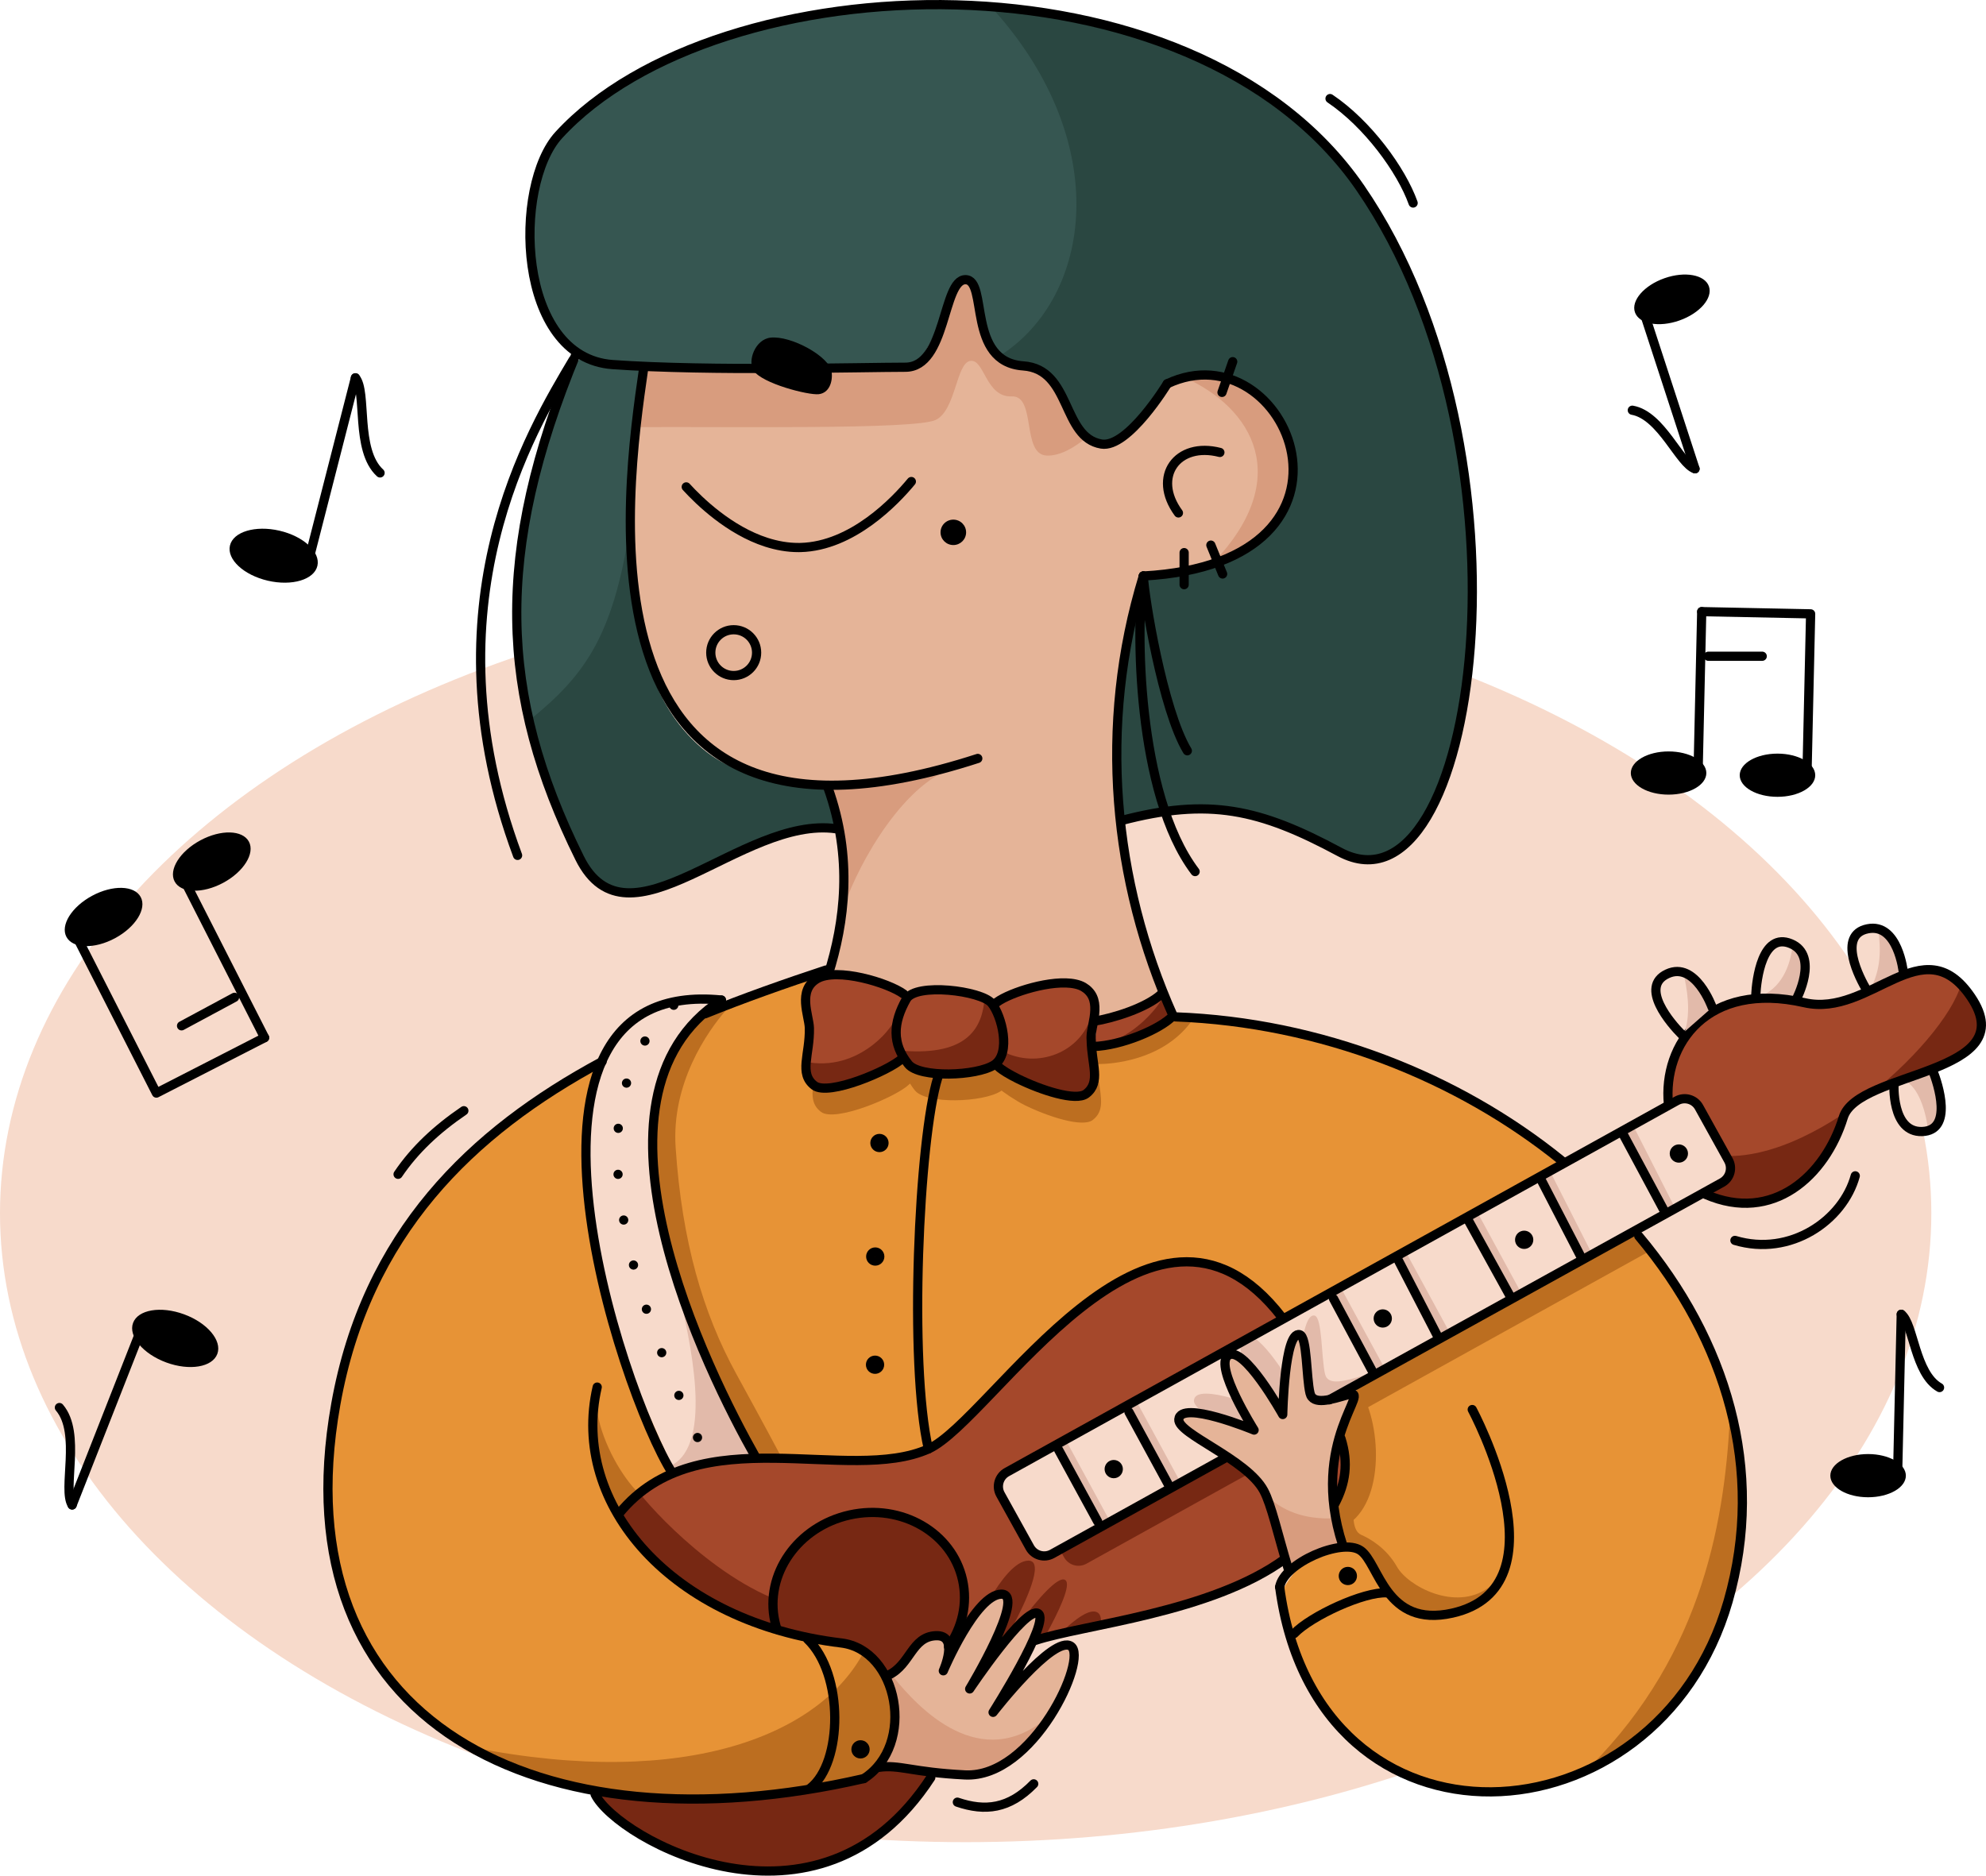 <?xml version="1.0" encoding="UTF-8"?>
<svg id="Layer_2" data-name="Layer 2" xmlns="http://www.w3.org/2000/svg" viewBox="0 0 1078.22 1018.52">
  <defs>
    <style>
      .cls-1 {
        fill: #e5b498;
      }

      .cls-1, .cls-2, .cls-3, .cls-4, .cls-5, .cls-6, .cls-7, .cls-8, .cls-9, .cls-10, .cls-11 {
        stroke-width: 0px;
      }

      .cls-12, .cls-13 {
        fill: none;
        stroke: #000;
        stroke-linecap: round;
        stroke-linejoin: round;
        stroke-width: 5px;
      }

      .cls-2 {
        fill: #2a4741;
      }

      .cls-3 {
        fill: #365651;
      }

      .cls-4 {
        fill: #e2baaa;
      }

      .cls-5 {
        fill: #d89c7e;
      }

      .cls-6 {
        fill: #e79336;
      }

      .cls-7 {
        fill: #bc6e20;
      }

      .cls-13 {
        stroke-dasharray: 0 25.01;
      }

      .cls-8 {
        fill: #000;
      }

      .cls-9 {
        fill: #f7dacb;
      }

      .cls-10 {
        fill: #772813;
      }

      .cls-11 {
        fill: #a5482b;
      }
    </style>
  </defs>
  <g id="_4" data-name="4">
    <g>
      <ellipse class="cls-9" cx="524.27" cy="658.81" rx="524.27" ry="341.52"/>
      <path class="cls-11" d="M636.29,550.7s-5.06,6.43-11.41,9.13c-5.42,2.33-16.18,6.41-22.5,7.59-1.12.22-2.08.37-2.87.37-5.34.08-5.17-1.43-5.17-1.43l1.43-12.42,32.31-12.11,4.07.17h.08l4.05,8.71Z"/>
      <path class="cls-11" d="M591.79,562.24c-.22,6.63,1.12,10.56,1.69,16.49.62,6.71,1.77,10.14-3.79,15.2-5.56,5.09-12.53,1.52-24.27-2.47-4.89-1.69-9.36-3.79-12.87-5.7-4.92-2.64-8.04-4.86-8.04-4.86l-1.46-3.23-.67-1.46s2.28-10.73,1.6-17.36c-.67-6.6-3.76-11.1-3.76-11.1l3.43-3.91s9.24-4.8,16.32-6.97c7.08-2.14,9.61-2.53,20.37-2.64,1.35-.03,2.5.03,3.51.11,4.52.37,6.04,1.71,7.25,3.88.7,1.24,1.26,2.73,2.25,4.47.39.7.7,1.38.87,2.05.39,1.32.39,2.56.2,3.85-.48,2.84-1.99,5.93-2.44,10.93-.08.96-.14,1.85-.17,2.73Z"/>
      <path class="cls-11" d="M495.56,545.5l-.17,25.29s-1.99,1.38-5.09,3.34c-5.37,3.43-14.02,8.63-21.38,11.66-11.6,4.8-20.65,8.88-25.96,4.8-1.94-1.52-3.48-3.03-4.52-4.75-1.88-2.92-2.39-6.38-1.43-11.32,1.52-7.84,3.12-12.56,2.42-16.27-.73-3.71-3.82-11.49-2.7-17.14,1.26-6.38,5.39-12.33,17.17-12,11.77.34,21.52,5.28,26.13,5.79,4.61.53,15.54,10.59,15.54,10.59Z"/>
      <path class="cls-11" d="M544.22,567.16c-.42,3.12-1.4,6.12-2.89,8.63-2.78,4.78-8.54,4.78-20.57,6.6-12,1.8-23.18-.67-23.18-.67,0,0-3.6-3.57-6.71-9.13l-.03-.06c-1.43-2.5-2.75-5.42-3.62-8.57-2.81-10.2,3.46-19.41,3.46-19.41l8.88-5.76s3.79-.98,9.69-.65c5.7.31,19.13,2.89,25.29,4.13.25.06.51.08.73.14,2.92.59,4.83,3.32,6.12,6.63,1.29,3.2,2.02,6.94,2.58,9.81.53,2.7.62,5.56.25,8.32Z"/>
      <path class="cls-6" d="M943.91,839.85c-6.12,31.33-13.63,61.75-30.88,80.83-12.11,13.37-30.68,32.45-52.79,43.21-9.41,4.58-19.44,7.64-29.87,8.12-34.98,1.6-56.78,2.73-87.43-20.9-30.65-23.6-42.7-61.53-42.7-61.53l-4.47-25.12s6.88-13.32,13.32-15.76c6.41-2.47,15.76-6.66,20.31-6.66,2.64,0,.62-6.55-1.52-12.08-1.6-4.05-3.26-7.56-3.26-7.56l3.48-16.94s2.36-5.23,2.22-11.04c-.14-5.79-3.15-14.75-3.15-14.75l3.06-8.6,3.76-10.56,3.32-7.39.76-1.69,149.44-82.49s3.76,4.78,8.09,10.42c4.61,5.96,9.86,12.9,12.02,16.15,4.21,6.32,24.08,43.94,29.22,59.62.79,2.44,1.69,5.42,2.56,8.82,4.75,18.43,9.66,49.42,4.5,75.89Z"/>
      <path class="cls-10" d="M490.31,574.13c-5.37,3.43-14.02,8.63-21.38,11.66-11.6,4.8-20.65,8.88-25.96,4.8-1.94-1.52-5.09-12.42-6.13-14.13,29.49,6.22,49.6-19.36,50.8-27l2.67,24.67Z"/>
      <path class="cls-7" d="M943.91,839.85c-6.12,31.33-13.63,61.75-30.88,80.83-12.11,13.37-30.68,32.45-52.79,43.21,1.1-1.6,1.95-3.46,3.4-4.92,61.37-61.88,73.44-135.3,75.77-195.01,4.75,18.43,9.66,49.42,4.5,75.89Z"/>
      <path class="cls-1" d="M571,930.66c-10.9,17.39-28.04,34.11-47.09,33.15-28.77-1.43-35.6-5.7-46.72-4.13l5.34-49.36.08-.81c11.74-5.73,12.39-20.65,25.4-21.3,10.93-.53,6.43,13.21,4.72,17.67,3.2-7.16,18.4-39.92,30.88-40.23,13.77-.31-16.3,50.04-17.14,51.44.87-1.32,30.26-45.04,37.14-40.96,6.69,3.96-21.89,49.59-24.3,53.44,2.75-3.48,32.98-41.72,42.09-35.63,4.64,3.09-.06,20.2-10.4,36.72Z"/>
      <path class="cls-7" d="M734.81,821.71s-.71,9.54,4.06,11.65c4.77,2.12,13.77,7.15,19.59,17.47,5.82,10.32,31.5,24.36,49.51,11.38,18-12.97.53,2.12.53,2.12l-20.02,11.62s-15.19,2.68-21.28-.5c-6.09-3.18-19.33-18.8-19.33-18.8l-9.19-14.7-8.55-2.24-4.77-16.42,9.45-1.59Z"/>
      <path class="cls-7" d="M730.44,828.59c-.9.51-1.74.96-2.56,1.38-1.6-4.05-3.26-7.56-3.26-7.56l3.48-16.94s2.36-5.23,2.22-11.04c-.14-5.79-3.15-14.75-3.15-14.75l6.83-19.16,3.32-7.39c12.79,18.14,15.2,62.96-6.88,75.46Z"/>
      <path class="cls-10" d="M635.23,550.52s-5.06,6.43-11.41,9.13c-5.42,2.33-16.18,6.41-22.5,7.59.17-.79,1.1-1.55,3.01-2.19,11.94-4.1,23.88-17.03,26.77-23.23h.08l4.05,8.71Z"/>
      <path class="cls-10" d="M589.68,593.93c-5.56,5.09-12.53,1.52-24.27-2.47-4.89-1.69-9.36-3.79-12.87-5.7-4.69-2.33-8.51-4.64-10.45-6.43l.96-1.66,3.26-5.84c18.97,8.43,42.05-1.46,46.72-22.25l-1.23,12.67.62,2.5c.2,13.29,5.42,22.95-2.73,29.19Z"/>
      <path class="cls-5" d="M571,930.66c-10.9,17.39-28.04,34.11-47.09,33.15-28.77-1.43-35.6-5.7-46.72-4.13l5.34-49.36,2.42.22c13.82,17.19,47.48,53.07,84.12,21.69.65-.56,1.29-1.1,1.94-1.57Z"/>
      <path class="cls-6" d="M846.25,631.98l-148.15,82.35s-15.42-18.21-27.9-23.21c-12.45-4.97-21.8-11.69-39.56-4.97-17.76,6.69-45.12,20.73-62.68,40.12-17.56,19.39-41.44,44.36-52.62,51.39-11.18,7.02.22,14.47-54.17,15.79-54.36,1.32-63.13-5.25-83.3,2.42-20.17,7.67-42.65,24.44-42.65,24.44,0,0,18.68,30.85,29.87,36.86,11.15,6.04,40.85,25.68,53.58,26.8,12.73,1.12,18.96,5.79,29.7,7.14,8.2,1.04,14.61,1.01,20.76,5.59,1.85,1.38,3.71,3.18,5.59,5.56,8.04,10.28,10.93,20.57,11.38,28.83.45,8.26-1.35,17.42-5.82,22.98-4.47,5.59-5.79,10.06-17.84,13.4-12.08,3.34-60.29,9.38-80.83,9.61-20.54.22-62.51-3.34-83.95-10.51-11.46-3.82-26.69-10.06-40.99-17.67-12.42-6.55-24.13-14.16-32.03-22.06-16.97-16.97-37.28-49.81-41.97-71.45-4.69-21.66-5.37-73.92.22-97.35,5.56-23.46,17.87-61.64,32.14-83.72,14.3-22.11,50.91-58.3,60.52-66.11,9.61-7.81,55.38-38.41,69.42-41.53,14.08-3.12,91.23-36.64,91.23-36.64l3.03,3.88s-2.78,2.75-2.5,7.19c.2,3.06,1.18,9.3,1.8,12.84v.03c.25,1.55.42,2.58.42,2.58,0,0-.31,1.8-.67,4.27v.03c-.62,4.21-1.43,10.54-1.26,13.65.22,3.82-.39,8.2,2.02,11.88.73,1.1,1.71,2.14,3.09,3.09,5.93,4.07,15.31,2.7,23.6-1.71,5.82-3.09,16.1-7.28,21.72-9.5,1.55-.62,2.7-1.07,3.37-1.32.39-.14.59-.22.59-.22,0,0,7.47,5.79,11.88,5.79s1.04,1.24,10.76.31c9.72-.93,23.54-3.93,23.54-3.93l4.86,1.07,1.01.22s.81.59,2.19,1.49c4.02,2.73,12.84,8.26,19.75,9.78,9.27,1.99,14.55,8.54,21.94,3.85,4.64-2.95,6.04-5.23,6.43-7.89v-.06c.2-1.6.06-3.34,0-5.45-.08-2.78-.14-5.73-.2-8.01,0-.22-.03-.45-.03-.65-.03-2-.06-3.34-.06-3.34,0,0,.31-.08.84-.22h.03c2.92-.81,12.64-3.48,19.92-5.9,8.71-2.84,25.12-10.25,25.12-10.25,0,0,2.92.06,7.98.34,17.48,1.01,60.55,4.92,97.72,19.72,22.25,8.85,63.19,30.37,74.76,38.49,11.58,8.15,26.38,19.89,26.38,19.89Z"/>
      <path class="cls-11" d="M728.95,805.27c-2.22,20.26-23.21,32.59-33.83,42.99-10.62,10.37-34.81,16.3-48.38,20.99-10.82,3.74-36.16,10.37-49,13.15-3.29.7-5.76,1.18-6.94,1.26-2.56.2-8.65,1.49-14.75,2.89h-.03c-3.03.67-6.07,1.38-8.63,2.02h-.03c-4.05.96-6.94,1.69-6.94,1.69l4.5-11.46s-2.67-2.05-5.73-1.63c-.84.11-2.61,1.32-4.69,3.01t-.03.03c-1.74,1.38-3.71,3.12-5.59,4.8v.03c-3.88,3.51-7.28,6.86-7.28,6.86l3.91-13.09s2.25-11.44-1.91-13.15c-2.16-.87-4.19.56-6.24,2.56-1.88,1.8-3.82,4.02-5.96,5.28-.53.31-1.15.87-1.83,1.6-2.95,3.23-7,9.81-10.23,13.74,0,.03-.03.06-.06.08-2.08,2.58-3.82,3.99-4.66,2.56-2.44-4.07-5.73-2.64-10.62-2.64-2.5,0-4.69,1.97-7.02,4.92-2.25,2.81-4.61,6.52-7.5,10.2-5.93,7.56-10,5.11-10,5.11,0,0-3.68-6.04-11.01-12.84-4.07-3.79-8.88-5-15.73-5.82-5.48-.65-12.22-1.07-20.96-2.33-2.5-.37-5-.87-7.47-1.52-16.94-4.35-33.41-14.75-53.1-25.74-22.53-12.59-34.08-35.65-34.08-35.65l3.15-8.91s2.5-1.94,6.21-4.61c4.38-3.15,10.54-7.33,16.3-10.56,10.62-5.93,23.21-9.13,38.77-9.13s50.6,1.49,72.09,1.24c21.46-.25,46.41-14.33,53.07-22.98,6.69-8.63,36.07-34.3,41.24-43.94,5.2-9.64,26.92-19.75,38.27-30.37,11.38-10.62,26.92-9.89,43.97-9.89s14.3,5.45,34.81,17.78c8.09,4.89,14.72,13.77,20.14,23.38,8.29,14.69,13.85,31.16,17.87,37.87,1.66,2.75,2.98,5.37,4.02,8.04,3.17,8.15,3.57,16.97,1.91,32.2Z"/>
      <path class="cls-7" d="M548.47,581.22c-.14,3.57-1.01,6.86-2.95,9.22-.59.81-1.35,1.52-2.22,2.08-9.47,6.12-40.43,7.22-46.55-.37-1.35-1.66-2.47-3.32-3.37-4.97v-.03c-1.71-3.09-2.73-6.15-3.12-9.33,1.55-.62,2.7-1.07,3.37-1.32.39-.14.59-.22.59-.22,0,0,7.47,5.79,11.88,5.79s1.04,1.24,10.76.31c9.72-.93,23.54-3.93,23.54-3.93l4.86,1.07,1.01.22s.81.59,2.19,1.49Z"/>
      <path class="cls-7" d="M438.95,556.57s-.31,1.8-.67,4.27c-.25-2.33-.25-4.66.25-6.86.25,1.55.42,2.58.42,2.58Z"/>
      <path class="cls-7" d="M493.62,576.5l1.5,8.32,1.14,1.52-2.94,2.75c-7.05,6.57-39.92,20.54-47.62,14.67-5.62-4.3-4.89-10.2-3.85-17.81.73,1.1,1.71,2.14,3.09,3.09,5.93,4.07,15.31,2.7,23.6-1.71,5.82-3.09,16.1-7.28,21.72-9.5,1.55-.62,2.7-1.07,3.37-1.32Z"/>
      <path class="cls-7" d="M593.56,573.26c-.03-2-.06-3.34-.06-3.34,0,0,.31-.08.84-.22-.25,1.49-.53,2.89-.76,4.21,0-.22-.03-.45-.03-.65Z"/>
      <path class="cls-7" d="M593.25,608.19c-5.59,4.27-24.53-1.94-37.14-8.18-4.69-2.33-11.97-7.27-13.91-9.07-.03-.03.99-1.12.96-1.15l-1.51-4.58,3.61-5.71,1.01.22s.81.59,2.19,1.49c4.02,2.73,12.84,8.26,19.75,9.78,9.27,1.99,14.55,8.54,21.94,3.85,4.64-2.95,6.04-5.23,6.43-7.89,1.18,9.27,3.09,16.32-3.34,21.24Z"/>
      <path class="cls-10" d="M544.22,567.16c-.42,3.12-1.4,6.12-2.89,8.63-2.78,4.78-8.54,4.78-20.57,6.6-12,1.8-23.18-.67-23.18-.67,0,0-3.6-3.57-6.71-9.13l-.03-.06-.84-1.94c36.2,2.84,43.3-13.28,44.53-28.32.25.06.51.08.73.14,2.92.59,4.83,3.32,6.12,6.63l2.75,15.96.08,2.16Z"/>
      <path class="cls-7" d="M647.39,553.87c-.37.53-.79,1.07-1.21,1.63-15.79,20.57-42.87,22.31-50.15,22.31l-2.47-4.55c-.03-2-.06-3.34-.06-3.34,0,0,12.11-3.26,20.79-6.12,8.71-2.84,25.12-10.25,25.12-10.25,0,0,2.92.06,7.98.34Z"/>
      <path class="cls-7" d="M480.28,954.06c-4.47,5.59-5.79,10.06-17.84,13.4-12.08,3.34-60.29,9.38-80.83,9.61-20.54.22-62.51-3.34-83.95-10.51-11.46-3.82-26.69-10.06-40.99-17.67,117.61,23.18,189.39-7.86,212.46-52.2,1.85,1.38,3.71,3.18,5.59,5.56,8.04,10.28,10.93,20.57,11.38,28.83.45,8.26-1.35,17.42-5.82,22.98Z"/>
      <path class="cls-7" d="M895.61,679.37l-133.87,74.23-22.79,12.64-8.71,4.83,3.76-10.56,3.32-7.39.76-1.69,149.44-82.49s3.76,4.78,8.09,10.42Z"/>
      <path class="cls-7" d="M323.92,764.49c2.06,16.62,12.17,34.95,21.25,44.72l-10.11,13.37s-7.82-17.53-10.74-28.77c-2.93-11.31-2.8-26.23-2.8-26.23l2.4-3.08Z"/>
      <path class="cls-7" d="M394.71,547.89c-11.21,12.71-30.22,40.75-27.9,75.2,3.45,51.36,14.94,90.18,32.96,123.02,16.02,29.21,24.06,44.44,24.06,44.44l-15.43.09s-20.13-42.2-27.7-58.47c-7.57-16.27-24.32-68.62-25.45-89.24-1.13-20.62-2.74-42.52,2.42-56.7,5.15-14.17,22.87-35.11,22.87-35.11l14.18-3.24Z"/>
      <path class="cls-10" d="M452.74,890.4c-5.48-.65-12.22-1.07-20.96-2.33-2.5-.37-5-.87-7.47-1.52-16.94-4.35-33.41-14.75-53.1-25.74-22.53-12.59-34.08-35.65-34.08-35.65l3.15-8.91s2.5-1.94,6.21-4.61l1.26-.2c10.56,13.35,53.04,57.68,94.26,62.62,18.74,2.25,17.59,9.3,10.73,16.32Z"/>
      <path class="cls-9" d="M410.26,791.84s-14.3,2.16-23.35,3.09c-9.05.93-21.04,3.62-21.04,3.62,0,0-.48-1.04-1.29-2.84-4.5-9.95-19.58-43.41-23.85-54.84-5.06-13.54-19.1-68.86-20.65-86.22-1.57-17.34-3.99-52.54,5.37-73.69,9.38-21.18,11.8-24.3,18.4-27.08,6.57-2.75,18.21-10.06,20.99-10.56,2.75-.53,20.26-1.66,20.26-1.66l.96,5s-12.59,7.92-18.74,20.93c-6.15,12.98-15.51,41.05-12.31,69.79,2.47,22.25,8.37,45.32,13.99,62.43,1.6,4.97,3.23,9.47,4.72,13.26,6.6,16.89,19.36,47.9,25.31,57.93,5.93,10.03,11.24,20.85,11.24,20.85Z"/>
      <path class="cls-12" d="M638.18,552.18c78.79,2.95,153.49,32.61,209.56,77.99"/>
      <path class="cls-9" d="M929.55,547.04l-14.78,13.01-1.8,1.6c-5.87-5.84-23.09-25.68-7.81-32.84,3.15-1.46,6.01-1.57,8.63-.79,10,3.01,15.76,19.02,15.76,19.02Z"/>
      <path class="cls-4" d="M410.26,791.84s-14.3,2.16-23.35,3.09c-9.05.93-21.04,3.62-21.04,3.62,0,0-.48-1.04-1.29-2.84,23.04-11.91,10-68.33,3.37-96.48l1.04.56c1.6,4.97,3.23,9.47,4.72,13.26,6.6,16.89,19.36,47.9,25.31,57.93,5.93,10.03,11.24,20.85,11.24,20.85Z"/>
      <path class="cls-12" d="M336.31,821.65c42.97-52.51,124.38-15.39,167.73-34.84,34.9-15.66,120.63-163.84,191.87-71.58"/>
      <path class="cls-10" d="M548.88,885v.03c-3.88,3.51-7.28,6.86-7.28,6.86l3.91-13.09s2.25-11.44-1.91-13.15c-2.16-.87-4.19.56-6.24,2.56,6.1-10.31,13.91-20.59,20.87-20.76,9.22-.2-1.18,22.25-9.36,37.56Z"/>
      <path class="cls-10" d="M567.4,888.57h-.03c-4.05.96-6.94,1.69-6.94,1.69l4.5-11.46s-2.67-2.05-5.73-1.63c-.84.11-2.61,1.32-4.69,3.01,8.99-11.86,19.89-24.53,23.74-22.25,3.71,2.19-3.37,17.11-10.84,30.65Z"/>
      <path class="cls-10" d="M597.74,882.39c-3.29.7-5.76,1.18-6.94,1.26-2.56.2-8.65,1.49-14.75,2.89,7.98-7.67,15.99-13.49,19.98-10.82,1.46.98,1.99,3.34,1.71,6.66Z"/>
      <path class="cls-9" d="M975.2,542.72l-18.66-2.05-3.32-.37c.39-8.26,3.46-34.36,19.02-27.87.37.14.7.31,1.04.48,13.96,7.11,1.91,29.81,1.91,29.81Z"/>
      <path class="cls-9" d="M1033.31,527.8l-17.87,9.41-1.69.9c-4.3-7.08-16.35-30.43.2-33.77,2.11-.42,3.99-.37,5.68.08,11.55,3.01,13.68,23.38,13.68,23.38Z"/>
      <path class="cls-9" d="M1046.82,613.94c-.98.31-2.05.48-3.29.51-16.86.56-15.28-26.33-15.28-26.33l4.64-1.52,16.38-5.42c2.84,7.11,9.97,29.16-2.44,32.76Z"/>
      <path class="cls-4" d="M975.2,542.72l-18.66-2.05c12.33-5.53,15.87-19.13,16.74-27.76,13.96,7.11,1.91,29.81,1.91,29.81Z"/>
      <path class="cls-11" d="M1000.74,606.75c-9.75,31.8-38.32,57.62-74.62,41.89l-9.47-22.84-10.82-26.04c-3.26-32.65,20.96-67.34,73.81-55.26,33.49,7.67,60.32-35.18,84.96-9.86,1.85,1.88,3.68,4.1,5.48,6.77,28.77,42.51-61.5,39.81-69.34,65.35Z"/>
      <path class="cls-4" d="M1046.82,613.94c-1.57-13.23-6.71-25.82-13.94-27.34l16.38-5.42c2.84,7.11,9.97,29.16-2.44,32.76Z"/>
      <path class="cls-10" d="M524.5,868.54c0,7.28-1.83,14.16-5.14,20.29,0,.03-.03.06-.06.08-2.08,2.58-3.82,3.99-4.66,2.56-2.44-4.07-5.73-2.64-10.62-2.64s-8.6,7.56-14.53,15.12c-5.93,7.56-10,5.11-10,5.11,0,0-3.68-6.04-11.01-12.84-7.33-6.83-17.03-5.25-36.69-8.15-2.5-.37-5-.87-7.47-1.52-2.56-5.53-3.99-11.63-3.99-18.01,0-25.85,23.32-46.81,52.09-46.81s52.09,20.96,52.09,46.81Z"/>
      <path class="cls-4" d="M1033.31,527.8l-17.87,9.41c5.8-11.14,5.8-21.74,4.19-32.79,11.55,3.01,13.68,23.38,13.68,23.38Z"/>
      <path class="cls-10" d="M1000.74,606.75c-9.75,31.8-38.32,57.62-74.62,41.89l-9.47-22.84c2.28-.08,4.85-.76,7.39-.03,52.29,15.03,131.91-59.2,140.56-91.14,1.85,1.88,3.68,4.1,5.48,6.77,28.77,42.51-61.5,39.81-69.34,65.35Z"/>
      <path class="cls-10" d="M727.04,773.07l-42.54,23.57-94.71,52.51c-4.3,2.36-9.69.81-12.08-3.48l-15.99-28.83c-2.39-4.3-.84-9.72,3.46-12.08l139.97-77.6c8.29,14.69,13.85,31.16,17.87,37.87,1.66,2.75,2.98,5.37,4.02,8.04Z"/>
      <path class="cls-10" d="M327.63,972.99l-3.55,4.6s9.61,14.2,38.22,25.9c28.62,11.7,52.43,16.92,75.82,10.23,23.39-6.68,38.85-13.99,49.08-25.27,10.23-11.28,19.63-26.53,19.63-26.53l-32.37-1.04s-1.46,5.64-11.28,8.15c-9.82,2.51-39.48,7.31-70.81,9.19-31.33,1.88-64.75-5.22-64.75-5.22Z"/>
      <path class="cls-9" d="M934.92,642.15l-191.53,106.2-22.79,12.64-41.44,22.98-13.2,7.3-94.71,52.51c-4.3,2.39-9.72.84-12.11-3.46l-15.99-28.85c-2.39-4.27-.81-9.69,3.48-12.08l126.68-70.24,6.18-3.43,230.8-127.97c4.3-2.39,9.72-.84,12.11,3.46l15.99,28.85c2.39,4.3.81,9.69-3.48,12.08Z"/>
      <path class="cls-4" d="M743.39,748.35l-22.79,12.64-41.44,22.98c-13.99-10.09-31.41-18.18-30.96-23.54.9-10.82,40.82,5.79,40.82,5.79,0,0-16.69-26.55-15.71-37.06.11-1.49.59-2.64,1.52-3.37,1.29-1.01,2.89-.93,4.66-.06,9.78,4.52,25.09,32.03,25.09,32.03,0,0,.87-45.63,9.19-43.35,4.13,1.12,3.57,23.09,5.62,31.8,1.63,6.69,11.35,3.46,20.59.81,2.75-.79,3.62-.34,3.4,1.32Z"/>
      <path class="cls-12" d="M477.2,959.69c11.12-1.59,17.93,2.68,46.7,4.13,37.14,1.87,67.03-63.54,57.5-69.89-9.53-6.35-42.25,35.9-42.25,35.9,0,0,31.45-49.56,24.46-53.69-6.99-4.13-37.17,40.98-37.17,40.98,0,0,31.13-51.78,17.15-51.46-13.98.32-31.45,41.62-31.45,41.62,0,0,8.9-19.7-4.13-19.06s-13.66,15.57-25.41,21.28"/>
      <polygon class="cls-4" points="887.07 612.03 908.96 655.14 904.72 659.16 882.06 612.94 887.07 612.03"/>
      <polygon class="cls-4" points="841.79 636.54 863.68 679.66 859.44 683.68 836.78 637.45 841.79 636.54"/>
      <polygon class="cls-4" points="802.42 658.92 825.52 701.4 821.39 705.54 797.44 659.97 802.42 658.92"/>
      <polygon class="cls-4" points="763.84 680.94 786.93 723.42 782.8 727.56 758.86 681.99 763.84 680.94"/>
      <polygon class="cls-4" points="728.51 700.29 751.61 742.77 747.48 746.91 723.53 701.34 728.51 700.29"/>
      <polygon class="cls-4" points="617.56 761.97 640.65 804.45 636.52 808.59 612.58 763.02 617.56 761.97"/>
      <polygon class="cls-4" points="579.27 783.15 602.36 825.63 598.23 829.77 574.29 784.2 579.27 783.15"/>
      <path class="cls-1" d="M725.21,824.46c.84,4.61,2.05,9.41,3.71,14.47l-29.56,12.87c-5.25-17.33-8.48-31.72-12.17-40.01-.34-.84-.7-1.63-1.1-2.33-9.16-17.14-46.78-30.82-46.1-38.69.9-10.82,40.85,5.79,40.85,5.79,0,0-21.75-34.56-14.22-40.43,8.34-6.52,29.78,31.97,29.78,31.97,0,0,.87-45.63,9.19-43.35,4.1,1.12,3.54,23.09,5.62,31.8,1.6,6.69,11.32,3.46,20.57.81,12.92-3.74-15.42,19.95-6.57,67.09Z"/>
      <path class="cls-1" d="M699.03,272.41c-4.13,13.85-23.99,26.63-40.2,33.04-1.63.67-3.23,1.26-4.78,1.77-16.8,5.59-32,4.41-32,4.41,0,0-13.6,49.34-16.07,68.36-2.47,18.99,4.16,86.06,6.63,95.64,2.47,9.58,19.95,60.88,18.54,63.36-1.38,2.47-21.16,11.13-26.89,12.98-5.7,1.85-10.2,1.4-10.2,1.4,0,0,.08-4.66-.65-8.99-.17-1.07-.42-2.14-.7-3.09-.39-1.35-.9-2.5-1.57-3.23-3.09-3.4-13.6-5.09-26.89-3.23-6.12.87-11.77,3.12-16.01,5.28-.25.14-.51.25-.73.36-2.58,1.35-4.58,2.61-5.84,3.48-.11.08-.22.14-.34.22-.76.53-1.18.84-1.18.84,0,0-15.4-6.63-25.65-7.7-4.07-.39-8.23,0-11.74.67-.2.03-.37.06-.53.08-5.11.98-8.77,2.42-8.77,2.42,0,0-.03,0-.06-.06-.14-.06-.62-.31-1.38-.7-3.4-1.74-12.22-6.12-20.12-8.18-9.97-2.64-19.19-2.89-19.19-2.89l-1.18-2.25-1.18-2.22s.84-2.28,1.99-5.73c1.88-5.7,4.64-14.61,5.82-21.77,1.91-11.52,1.04-23.01.28-32.17-.73-9.16-7.22-35.4-7.22-35.4,0-.08-.14-2.84-21.83-4.13-21.97-1.32-33.63-11.66-51.33-25.09-17.7-13.4-30.68-54.56-33.91-81.25-3.23-26.49-.22-74.57,1.55-86.73.03-.11.03-.22.06-.31,1.77-11.66,5.31-32.59,5.31-32.59l95.58,1.91s41.75-1.18,51.05-2.22c9.3-1.01,11.66-14.89,13.29-20.2,1.6-5.31,9.13-25.65,9.13-25.65l6.8.14s6.04,21.97,6.49,26.24c.42,4.3,5.9,14.33,12.22,16.97,6.35,2.67,13.88,4.27,22,8.26,8.09,3.99,10.9,20.06,15.34,26.27,1.85,2.61,4.44,5.06,7.25,7,3.85,2.7,8.18,4.44,11.77,4.35,6.18-.14,13.57-10.62,17.67-14.24,4.13-3.62,10.93-16.44,17.28-20.71,1.71-1.18,3.57-1.94,5.62-2.42,5.53-1.26,12.5-.45,21.97.2,12.98.87,22.42,12.53,31.27,25.23,8.85,12.67,7.81,26.97,3.23,42.26Z"/>
      <path class="cls-3" d="M793.54,393.64c-3.51,26.63-16.44,44.95-23.23,55.63-6.8,10.68-17.03,18.8-29.11,18.21-12.08-.59-24.41-10.34-34.98-14.81-10.56-4.44-30.88-12.19-47.87-14.3-17.03-2.14-32.98,3.74-42.03,4.92-9.05,1.18-9.05.59-9.05.59,0,0-1.26-12.28-1.88-31.94-.62-19.67,8.04-69.56,9.13-77.74,1.1-8.18,3.62-19.05,8.82-21.1,5.17-2.02,26.1-4.55,40.43-7.7,14.33-3.15,29.11-21.41,34.61-34.3,5.51-12.9,6.15-17.64.79-35.26-5.34-17.62-13.68-19.84-24.7-27.06-11.01-7.25-28.18-4.89-36.05-2.53,0,0-8.51,10.59-18.77,21.61-10.23,11.01-15.62,13.71-25.68,12.36-10.03-1.35-16.6-22.22-19.3-28.01-2.7-5.79-8.32-11.97-17.59-12.92-5.09-.53-9.83-3.12-13.82-6.38-3.23-2.64-5.98-5.73-7.98-8.51-4.44-6.18-3.09-34.36-10.25-34.16-7.14.2-18.51,40.74-27.42,45.96-8.88,5.2-21.41,3.09-36.86,3.09s-76.67.56-100.05.56-43.24-5.59-54.45-15.06c-11.21-9.47-15.82-29.53-17.95-47.87-2.14-18.35,2.3-43.07,10.23-57.57,7.92-14.47,31.5-32.23,71.08-50.77,39.59-18.54,64.09-18.74,111.6-23.77,20-2.11,39.05-1.88,57.88.03,25.88,2.56,51.33,8.32,78.27,15.54,46.53,12.45,90.75,47.68,111.43,68.16,20.65,20.45,38.21,69.11,47.31,89.6,9.07,20.48,20.65,98.47,22.2,106,1.55,7.53-1.21,82.85-4.75,109.52Z"/>
      <path class="cls-2" d="M793.54,393.64c-3.51,26.63-16.44,44.95-23.23,55.63-6.8,10.68-17.03,18.8-29.11,18.21-12.08-.59-24.41-10.34-34.98-14.81-10.56-4.44-30.88-12.19-47.87-14.3-17.03-2.14-32.98,3.74-42.03,4.92-9.05,1.18-9.05.59-9.05.59,0,0-1.26-12.28-1.88-31.94-.62-19.67,8.04-69.56,9.13-77.74,1.1-8.18,3.62-19.05,8.82-21.1,5.17-2.02,26.1-4.55,40.43-7.7,14.33-3.15,29.11-21.41,34.61-34.3,5.51-12.9,6.15-17.64.79-35.26-5.34-17.62-13.68-19.84-24.7-27.06-11.01-7.25-28.18-4.89-36.05-2.53,0,0-8.51,10.59-18.77,21.61-10.23,11.01-15.62,13.71-25.68,12.36-10.03-1.35-16.6-22.22-19.3-28.01-2.7-5.79-8.32-11.97-17.59-12.92-5.09-.53-9.83-3.12-13.82-6.38,49.59-31.89,61.37-115.37-4.19-188.07,25.88,2.56,51.33,8.32,78.27,15.54,46.53,12.45,90.75,47.68,111.43,68.16,20.65,20.45,38.21,69.11,47.31,89.6,9.07,20.48,20.65,98.47,22.2,106,1.55,7.53-1.21,82.85-4.75,109.52Z"/>
      <path class="cls-5" d="M699.03,272.41c-4.13,13.85-23.99,26.63-40.2,33.04,43.29-45.48,21.97-83.76-16.27-100.72,5.53-1.26,12.88-2.52,21.97.2,14.47,4.33,22.42,12.53,31.27,25.23,8.85,12.67,7.81,26.97,3.23,42.26Z"/>
      <path class="cls-5" d="M457.41,494.82c5.47-18.77,28.75-65.11,58.22-77.23,0,0-25.9,7.37-43.96,8.55-18.06,1.19-21.61,2.22-21.61,2.22,0,0,4.8,15.82,5.93,23.98,2.39,17.33,1.42,42.47,1.42,42.47Z"/>
      <path class="cls-5" d="M589.68,237.74c-5.73,4.75-13.82,9.95-21.41,9.64-13.82-.56-5.53-32.67-18.97-32.13-14.23.57-14.75-20.38-22.5-19.28-7.73,1.12-7.79,26.74-18.8,32.06-11.17,5.39-114.88,3.54-162.84,3.91.03-.11.03-.22.06-.31,1.77-11.66,5.31-32.59,5.31-32.59l95.58,1.91s41.75-1.18,51.05-2.22c9.3-1.01,11.66-14.89,13.29-20.2,1.6-5.31,9.13-25.65,9.13-25.65l6.8.14s6.04,21.97,6.49,26.24c.42,4.3,5.9,14.33,12.22,16.97,6.35,2.67,13.88,4.27,22,8.26,8.09,3.99,10.9,20.06,15.34,26.27,1.85,2.61,4.44,5.06,7.25,7Z"/>
      <path class="cls-12" d="M311.15,195.43c-22.6,38.1-80.68,133.12-30.15,269.06"/>
      <path class="cls-3" d="M455.86,449.72s-4.35-.76-11.58-.76-23.71,6.88-31.64,8.6c-7.89,1.74-29.92,13.43-49.5,21.69-19.61,8.23-24.78,6.86-37.14,1.35-12.39-5.48-22.03-30.93-32.68-62.23-2.61-7.73-4.8-16.83-6.55-26.75-5.34-30.29-6.55-67.85-3.43-94.29,4.13-35.09,26.49-96.31,26.49-96.31l6.77-8.57s.65,2.47,8.37,4.75c7.73,2.25,20.9,1.26,20.9,1.26l3.23,6.46s-5.42,36.89-6.21,75.58c-.25,10.51-.11,21.16.53,31.24,3.09,47.17,15.71,74.76,35.57,92.8,19.84,18.04,39.87,17.22,47.54,19.19,7.64,1.94,21.94,1.94,21.94,1.94l7.36,24.05Z"/>
      <path class="cls-12" d="M494.78,261.48c-8.57,10.37-31.94,35.13-60.21,35.83-.32.01-.63,0-.95.01-6.08.03-11.95-1.08-17.53-2.86-20.14-6.47-36.48-22.35-43.52-30.07"/>
      <path class="cls-2" d="M455.86,449.72s-4.35-.76-11.58-.76-23.71,6.88-31.64,8.6c-7.89,1.74-29.92,13.43-49.5,21.69-19.61,8.23-24.78,6.86-37.14,1.35-12.39-5.48-22.03-30.93-32.68-62.23-2.61-7.73-4.8-16.83-6.55-26.75,31.9-25.58,46.9-47.24,56.13-111.12-.25,10.51-.11,21.16.53,31.24,3.09,47.17,15.71,74.76,35.57,92.8,19.84,18.04,39.87,17.22,47.54,19.19,7.64,1.94,21.94,1.94,21.94,1.94l7.36,24.05Z"/>
      <path class="cls-12" d="M349.39,200.46c-9.66,66.68-41.1,283.67,181.46,211.39"/>
      <path class="cls-12" d="M633.72,208.39c65.22-30.79,119.27,97.16-12.99,104.39"/>
      <path class="cls-12" d="M636.88,551.55c-32.53-72.81-41.02-157.45-16.15-238.77"/>
      <path class="cls-12" d="M639.78,278.53c-14.44-19.69-.67-38.8,22.51-32.85"/>
      <ellipse class="cls-8" cx="517.57" cy="289.07" rx="6.94" ry="6.9"/>
      <path class="cls-8" d="M451.52,202c.66,5.54-1.46,11.41-7.02,12.05s-30.73-5.78-35.34-12.79c-3.44-5.22.8-16.95,9.14-17.91,11.12-1.28,32.23,10.33,33.22,18.65Z"/>
      <path class="cls-12" d="M449.49,427.66c13.66,38.15,9.16,73.07.17,101.59"/>
      <path class="cls-12" d="M492.08,542.51c5.1-9.02,40.64-4.52,46.21,2.17,5.57,6.68,10.91,27.45,1.44,33.57-9.47,6.13-40.43,7.22-46.57-.36-9.05-11.17-8.32-22.57-1.08-35.38Z"/>
      <path class="cls-12" d="M490.61,539.77c-8.29-6.09-36.36-14.6-47.08-8.26s-4.27,19.96-4.11,26.74c.33,14.33-5.88,24.69,2.7,31.23,7.69,5.87,40.57-8.08,47.64-14.66"/>
      <path class="cls-12" d="M541.19,544.23c7.3-5.39,30.06-12.64,42.65-9.89,1.69.37,3.17.9,4.41,1.63,1.12.67,2.08,1.43,2.84,2.25,1.83,1.88,2.75,4.13,3.12,6.52.2,1.26.25,2.56.2,3.85-.17,5.23-1.94,10.59-2.02,14.13-.03.67-.03,1.35.03,2.02.2,13.29,5.42,22.95-2.73,29.19-5.59,4.27-24.53-1.94-37.14-8.18-4.69-2.33-8.51-4.64-10.45-6.43l-.06-.06"/>
      <path class="cls-12" d="M593.77,568.26c14.63-.43,36.01-9.17,43.11-16.7"/>
      <path class="cls-12" d="M326.88,576.45c-71.13,38.24-128.06,93.42-144.57,186.04-30.92,173.42,110.76,243.74,286.68,203.31"/>
      <path class="cls-12" d="M448.43,526.74c-22.11,7.3-44.2,15.08-65.69,23.78"/>
      <path class="cls-12" d="M889.72,671.22c47.19,56.27,69.08,126.71,48.48,198.34-38.39,133.5-223.19,144.96-243.45-7.76"/>
      <path class="cls-12" d="M324.23,753.21c-14.76,63.72,40.18,127.82,132.49,138.95,30.85,3.72,40.77,55.24,12.27,73.65"/>
      <path class="cls-12" d="M697.74,846.42c-40.05,29.4-109.93,35.77-135.74,44.37"/>
      <path class="cls-12" d="M728.01,781.14c4.24,13.32,2.42,24.53-3.33,35.43"/>
      <path class="cls-12" d="M421.91,884.86c-.57-1.62-.83-2.56-1.21-4.27-5.72-25.75,12.44-51.69,40.58-57.94,28.13-6.25,55.58,9.55,61.3,35.3,2.86,12.87-.25,25.8-7.59,36.28"/>
      <path class="cls-12" d="M665.94,791.28l-94.71,52.51c-4.3,2.38-9.71.83-12.1-3.47l-15.98-28.83c-2.38-4.3-.83-9.71,3.47-12.1l363.69-201.64c4.3-2.38,9.71-.83,12.1,3.47l15.98,28.83c2.38,4.3.83,9.71-3.47,12.1l-213.26,117.98"/>
      <path class="cls-12" d="M905.83,599.75c-3.25-32.65,20.96-67.34,73.82-55.26,35.97,8.22,64.24-41.78,90.43-3.08,28.77,42.5-61.5,39.81-69.33,65.33-9.77,31.81-38.34,57.64-74.62,41.89"/>
      <path class="cls-5" d="M728.92,838.93l-29.56,12.87c-5.25-17.33-8.48-31.72-12.17-40.01,8.68,8.26,20.09,13.54,38.01,12.67.84,4.61,2.05,9.41,3.71,14.47Z"/>
      <path class="cls-12" d="M694.74,861.79c2.09-12.99,33.78-26.8,43.93-19.84,10.19,6.98,13.25,42.19,49.8,34,62.77-14.08,10.82-110.55,10.82-110.55"/>
      <path class="cls-12" d="M699.36,851.78c-5.77-19.08-9.1-34.58-13.25-42.33-9.17-17.14-46.78-30.83-46.12-38.68.9-10.81,40.87,5.78,40.87,5.78,0,0-21.75-34.53-14.22-40.43,8.33-6.52,29.77,31.99,29.77,31.99,0,0,.87-45.62,9.21-43.35,4.08,1.11,3.52,23.09,5.61,31.79,1.6,6.68,11.32,3.46,20.57.8,14.17-4.07-21.37,24.85-2.88,81.56"/>
      <path class="cls-12" d="M702.59,887.07c9.2-9.58,37.9-22.84,50.29-22.13"/>
      <circle class="cls-12" cx="731.76" cy="855.79" r="2.46"/>
      <circle class="cls-12" cx="467.18" cy="949.93" r="2.46"/>
      <path class="cls-12" d="M438.43,890.12c19.83,19.06,19.06,67.11,1.53,80.83"/>
      <path class="cls-12" d="M391.66,543.04c-81.88,52.86-7.27,202.4,18.47,247.99"/>
      <path class="cls-12" d="M365,799.91c-28.48-45.15-102.16-269.68,26.66-256.87"/>
      <circle class="cls-12" cx="398.33" cy="354.4" r="12.44"/>
      <path class="cls-12" d="M593.79,554.57c10.58-1.63,28.44-7.28,36.58-14.61"/>
      <path class="cls-12" d="M509.16,585.07c-10.39,33.15-15.84,155.36-5.13,201.75"/>
      <circle class="cls-12" cx="477.47" cy="620.67" r="2.46"/>
      <circle class="cls-12" cx="475.18" cy="682.32" r="2.46"/>
      <circle class="cls-12" cx="475.07" cy="741.07" r="2.46"/>
      <path class="cls-12" d="M633.72,208.39s-21.36,35.13-35.76,32.73c-21.58-3.6-16.19-40.6-42.43-42.43-30.93-2.16-18.92-46.82-31.39-46.82s-10.17,47.54-32.62,47.54-106.57,2.3-158.95-1.44c-52.38-3.74-54.35-97.24-29.17-124.67,86.2-93.91,343.82-104.09,435.16,28.8,99.07,144.13,63.73,400.84-11.29,360.51-43.34-23.3-70.79-29.61-118.84-16.94"/>
      <path class="cls-12" d="M312.9,191.89c-44.71,108.17-42.09,185.32,1.75,273.95,26.32,53.21,87.84-23,139.25-15.82"/>
      <line class="cls-12" x1="642.88" y1="300.08" x2="642.88" y2="317.49"/>
      <line class="cls-12" x1="657.39" y1="296.01" x2="663.77" y2="311.68"/>
      <path class="cls-12" d="M648.84,473.28c-31.88-42.11-32.26-133.98-28.11-160.5"/>
      <path class="cls-12" d="M620.73,312.78c.45,11.14,10.46,72.63,23.88,94.9"/>
      <path class="cls-12" d="M519.76,978.61c15,5.1,28.1,3.74,41.45-9.95"/>
      <path class="cls-12" d="M722.09,53.53c20.27,13.63,38.67,38.67,45.11,56.71"/>
      <path class="cls-12" d="M941.91,673.56c30.08,9.01,58.72-10.82,65.33-35.06"/>
      <path class="cls-12" d="M216.13,637.66c9.02-13.34,20.95-24.47,35.7-34.52"/>
      <path class="cls-12" d="M323.11,974.4c12.2,24.4,121.23,84.63,182.22-9.15"/>
      <line class="cls-12" x1="663.44" y1="213.08" x2="669.25" y2="196.39"/>
      <line class="cls-12" x1="574.73" y1="787.3" x2="595.95" y2="826.21"/>
      <line class="cls-12" x1="612.93" y1="766.79" x2="634.86" y2="807.11"/>
      <line class="cls-12" x1="723.99" y1="705.24" x2="745.21" y2="744.86"/>
      <line class="cls-12" x1="880.73" y1="614.99" x2="902.96" y2="656.43"/>
      <line class="cls-12" x1="759.36" y1="684.73" x2="780.58" y2="725.76"/>
      <line class="cls-12" x1="796.85" y1="662.09" x2="819.49" y2="703.12"/>
      <line class="cls-12" x1="837.17" y1="641.58" x2="858.39" y2="682.61"/>
      <circle class="cls-12" cx="911.47" cy="626.39" r="2.46"/>
      <circle class="cls-12" cx="827.49" cy="673.23" r="2.46"/>
      <circle class="cls-12" cx="750.72" cy="715.95" r="2.46"/>
      <path class="cls-4" d="M914.77,560.05c3.23-10.45,1.32-23.04-.98-32.03,10,3.01,15.76,19.02,15.76,19.02l-14.78,13.01Z"/>
      <circle class="cls-12" cx="604.66" cy="797.75" r="2.46"/>
      <path class="cls-12" d="M912.97,561.66c-5.85-5.85-23.09-25.69-7.8-32.84,15.28-7.15,24.39,18.21,24.39,18.21"/>
      <path class="cls-12" d="M953.23,540.31c.39-8.27,3.46-34.36,19.03-27.88,15.58,6.49,2.95,30.29,2.95,30.29"/>
      <path class="cls-12" d="M1013.74,538.1c-4.3-7.07-16.34-30.43.2-33.75,16.54-3.33,19.38,23.47,19.38,23.47"/>
      <path class="cls-12" d="M1049.26,581.18c3.08,7.68,11.14,32.69-5.73,33.26-16.86.57-15.27-26.33-15.27-26.33"/>
      <g>
        <line class="cls-12" x1="192.96" y1="205.16" x2="167.03" y2="306.37"/>
        <path class="cls-12" d="M192.96,205.16c6.46,7.68-.21,39.22,13.38,51.64"/>
        <ellipse class="cls-8" cx="148.58" cy="301.77" rx="13.94" ry="24.37" transform="translate(-178.96 378.3) rotate(-76.94)"/>
      </g>
      <g>
        <line class="cls-12" x1="39.17" y1="817.22" x2="77.37" y2="719.97"/>
        <path class="cls-12" d="M39.17,817.22c-5.46-8.41,5.04-38.9-6.92-52.9"/>
        <ellipse class="cls-8" cx="95.11" cy="726.81" rx="13.94" ry="24.37" transform="translate(-620 565.82) rotate(-69.86)"/>
      </g>
      <g>
        <line class="cls-12" x1="920.24" y1="254.56" x2="891.96" y2="167.82"/>
        <path class="cls-12" d="M920.24,254.56c-8.35-2.64-18.21-29.01-34.04-31.8"/>
        <ellipse class="cls-8" cx="907.72" cy="162.57" rx="21.28" ry="12.17" transform="translate(-2.57 310.09) rotate(-19.36)"/>
      </g>
      <g>
        <line class="cls-12" x1="1032.21" y1="713.68" x2="1030.21" y2="801.58"/>
        <path class="cls-12" d="M1032.21,713.68c6.75,5.06,7.29,32.19,20.79,39.79"/>
        <ellipse class="cls-8" cx="1014.21" cy="801.31" rx="20.5" ry="11.73"/>
      </g>
      <g>
        <g>
          <line class="cls-12" x1="923.88" y1="332.13" x2="921.89" y2="420.04"/>
          <ellipse class="cls-8" cx="905.89" cy="419.77" rx="20.5" ry="11.73"/>
        </g>
        <g>
          <polyline class="cls-12" points="923.88 332.13 983.01 333.33 981.01 421.23"/>
          <ellipse class="cls-8" cx="965.01" cy="420.96" rx="20.5" ry="11.73"/>
        </g>
        <line class="cls-12" x1="927.46" y1="356.35" x2="956.73" y2="356.35"/>
      </g>
      <g>
        <g>
          <line class="cls-12" x1="143.65" y1="563.47" x2="99.13" y2="476.03"/>
          <ellipse class="cls-8" cx="115" cy="467.84" rx="22.88" ry="13.09" transform="translate(-207.95 110.34) rotate(-28.28)"/>
        </g>
        <g>
          <polyline class="cls-12" points="143.65 563.47 84.91 593.56 40.4 506.12"/>
          <ellipse class="cls-8" cx="56.26" cy="497.93" rx="22.88" ry="13.09" transform="translate(-229.22 86.1) rotate(-28.28)"/>
        </g>
        <line class="cls-12" x1="127.32" y1="541.57" x2="98.57" y2="557.04"/>
      </g>
      <path class="cls-13" d="M365.79,545.87c-33.75,32.47-54.24,95.23,18.78,247.21"/>
    </g>
  </g>
</svg>